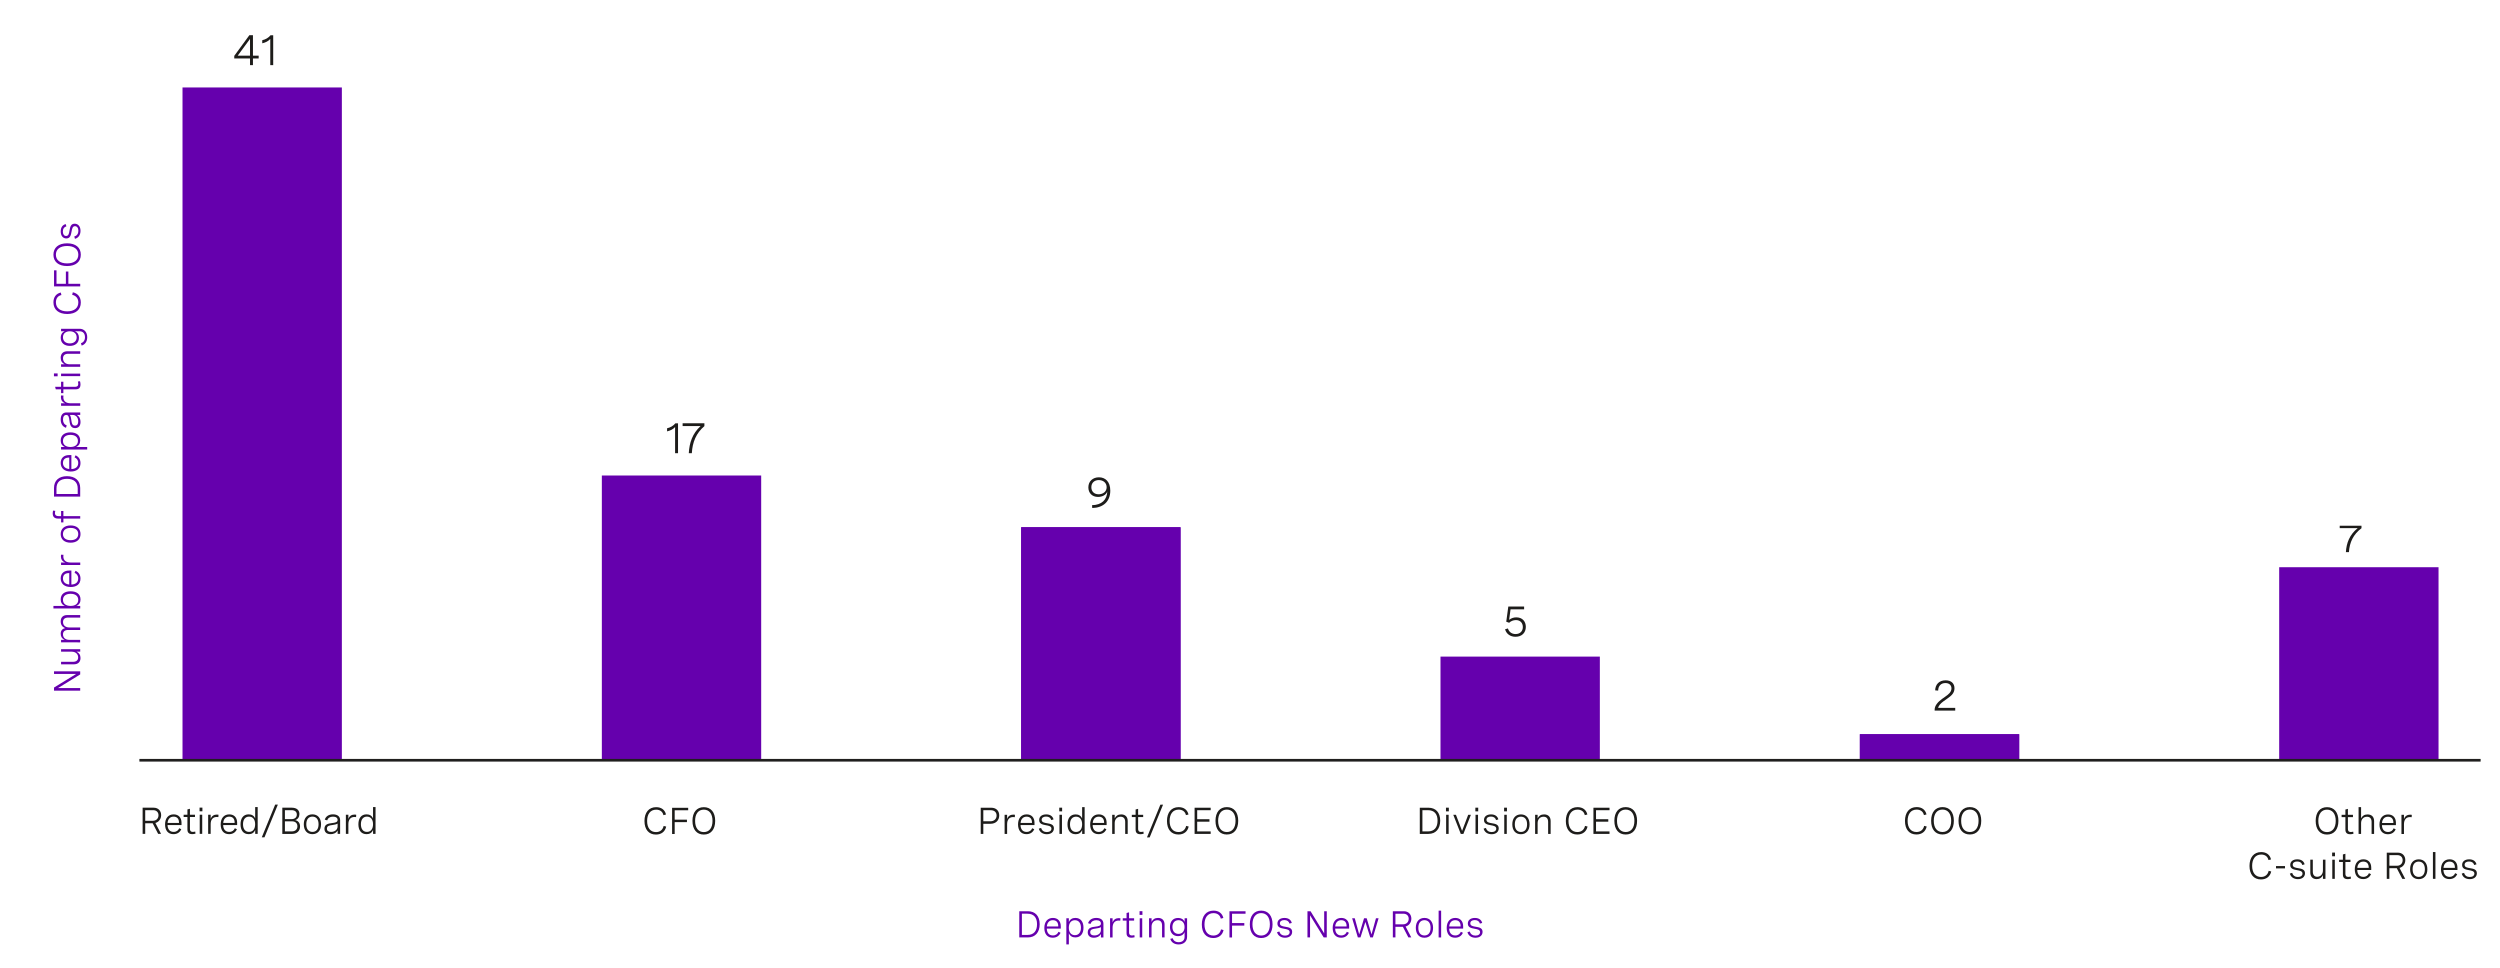 <?xml version="1.0" encoding="utf-8"?>
<!-- Generator: Adobe Illustrator 28.2.0, SVG Export Plug-In . SVG Version: 6.00 Build 0)  -->
<svg version="1.1" xmlns="http://www.w3.org/2000/svg" xmlns:xlink="http://www.w3.org/1999/xlink" x="0px" y="0px"
	 viewBox="0 0 935.84 362.29" style="enable-background:new 0 0 935.84 362.29;" xml:space="preserve">
<style type="text/css">
	.st0{fill:none;stroke:#6500AD;stroke-width:0.968;stroke-miterlimit:10;}
	.st1{fill-rule:evenodd;clip-rule:evenodd;fill:#A167FF;}
	.st2{fill-rule:evenodd;clip-rule:evenodd;fill:#6500AD;}
	.st3{fill-rule:evenodd;clip-rule:evenodd;fill:#0A2FB5;}
	.st4{fill-rule:evenodd;clip-rule:evenodd;fill:#4A0080;}
	.st5{fill:#6500AD;}
	.st6{fill:none;stroke:#6500AD;stroke-miterlimit:10;}
	.st7{fill:none;stroke:#585656;stroke-width:0.291;stroke-miterlimit:10;}
	.st8{fill:#4A0080;}
	.st9{fill:#0A30B4;}
	.st10{fill:#A167FF;}
	.st11{fill:#FFFFFF;}
	.st12{fill-rule:evenodd;clip-rule:evenodd;fill:none;}
	.st13{fill:#1D1C1A;}
	.st14{fill:none;stroke:#201F1E;stroke-miterlimit:10;}
	.st15{fill:none;stroke:#D9D9D9;stroke-linejoin:round;stroke-miterlimit:10;}
	.st16{fill:none;stroke:#4A0080;stroke-width:2.503;stroke-linecap:round;stroke-linejoin:round;stroke-miterlimit:10;}
	.st17{fill:none;stroke:#6500AD;stroke-width:2.503;stroke-linecap:round;stroke-linejoin:round;stroke-miterlimit:10;}
	.st18{fill:none;stroke:#A167FF;stroke-width:2.503;stroke-linecap:round;stroke-linejoin:round;stroke-miterlimit:10;}
	.st19{fill:none;stroke:#0A2FB5;stroke-width:2.503;stroke-linecap:round;stroke-linejoin:round;stroke-miterlimit:10;}
	.st20{fill:none;stroke:#488CFF;stroke-width:2.503;stroke-linecap:round;stroke-linejoin:round;stroke-miterlimit:10;}
	.st21{fill:#DAB8FF;}
	.st22{fill:none;stroke:#959392;stroke-width:1.919;stroke-linecap:round;stroke-linejoin:round;stroke-miterlimit:10;}
	.st23{fill-rule:evenodd;clip-rule:evenodd;fill:#959392;}
	.st24{fill-rule:evenodd;clip-rule:evenodd;fill:#DAB8FF;}
	.st25{fill:none;stroke:#D9D9D9;stroke-width:0.97;stroke-linejoin:round;stroke-miterlimit:10;}
</style>
<g id="Layer_1">
	<g>
		<path class="st13" d="M53.39,302.35h4.15c1.7,0,2.78,1.18,2.78,2.78c0,1.46-0.89,2.61-2.16,2.93l2.13,4.09H59.2l-2.06-3.98h-2.78
			v3.98h-0.97V302.35z M54.36,303.28v3.97h2.87c1.24,0,2.1-0.86,2.1-2.07c0-1.17-0.81-1.9-1.96-1.9H54.36z"/>
		<path class="st13" d="M67.95,308.85h-5.23c0.03,1.5,0.77,2.56,2.27,2.56c1.11,0,1.78-0.58,2.1-1.37l0.77,0.37
			c-0.48,1.08-1.42,1.85-2.93,1.85c-2.08,0-3.14-1.48-3.14-3.65c0-2.31,1.22-3.76,3.22-3.76c1.76,0,2.94,1.13,2.94,3.14V308.85z
			 M62.73,308.05H67v-0.14c0-1.5-0.8-2.21-2.02-2.21C63.59,305.7,62.84,306.69,62.73,308.05z"/>
		<path class="st13" d="M72.99,304.98v0.86h-1.89v4.4c0,0.62,0.17,1.17,1.11,1.17c0.27,0,0.56-0.05,0.87-0.13l0.1,0.79
			c-0.42,0.12-0.85,0.18-1.26,0.18c-1.76,0-1.76-1.32-1.76-1.81v-4.6h-1.42v-0.86h1.42V303l0.94-0.25v2.23H72.99z"/>
		<path class="st13" d="M75.77,302.32v1.38h-1.07v-1.38H75.77z M75.7,304.98v7.16h-0.94v-7.16H75.7z"/>
		<path class="st13" d="M77.92,304.98h0.94v1.59c0.38-1.17,1.27-1.65,2.32-1.65c0.2,0,0.4,0.02,0.61,0.06l-0.05,0.89
			c-0.21-0.03-0.4-0.05-0.61-0.05c-1.46,0-2.27,0.98-2.27,2.69v3.64h-0.94V304.98z"/>
		<path class="st13" d="M88.77,308.85h-5.23c0.03,1.5,0.77,2.56,2.27,2.56c1.11,0,1.78-0.58,2.1-1.37l0.77,0.37
			c-0.48,1.08-1.42,1.85-2.93,1.85c-2.08,0-3.14-1.48-3.14-3.65c0-2.31,1.22-3.76,3.22-3.76c1.76,0,2.94,1.13,2.94,3.14V308.85z
			 M83.56,308.05h4.27v-0.14c0-1.5-0.8-2.21-2.02-2.21C84.41,305.7,83.67,306.69,83.56,308.05z"/>
		<path class="st13" d="M96.46,312.15h-0.93v-1.48c-0.49,1.18-1.36,1.59-2.44,1.59c-2.04,0-3.05-1.51-3.05-3.71
			c0-2.2,1.03-3.71,3.04-3.71c1.08,0,1.99,0.44,2.44,1.57v-4.29h0.94V312.15z M95.51,308.55c0-1.8-0.86-2.86-2.28-2.86
			s-2.26,1.07-2.26,2.86c0,1.79,0.84,2.86,2.26,2.86S95.51,310.34,95.51,308.55z"/>
		<path class="st13" d="M104.01,301.2L99,313.45h-1.01L103,301.2H104.01z"/>
		<path class="st13" d="M105.68,302.35h3.56c1.82,0,2.84,0.92,2.84,2.37c0,1.09-0.57,1.96-1.59,2.28c1.16,0.24,1.83,1.13,1.83,2.38
			c0,1.65-1.16,2.78-2.93,2.78h-3.71V302.35z M106.65,303.28v3.36h2.41c1.27,0,2.05-0.64,2.05-1.72c0-1.07-0.75-1.64-1.96-1.64
			H106.65z M106.65,307.45v3.77h2.6c1.29,0,2.08-0.74,2.08-1.91c0-1.16-0.77-1.86-2.05-1.86H106.65z"/>
		<path class="st13" d="M120.18,308.55c0,2.31-1.24,3.71-3.23,3.71s-3.23-1.39-3.23-3.71c0-2.3,1.24-3.71,3.23-3.71
			S120.18,306.25,120.18,308.55z M114.66,308.55c0,1.84,0.86,2.86,2.29,2.86c1.44,0,2.3-1.02,2.3-2.86c0-1.83-0.86-2.86-2.3-2.86
			C115.52,305.7,114.66,306.72,114.66,308.55z"/>
		<path class="st13" d="M127.32,307.02v5.13h-0.93v-1.3c-0.59,1.06-1.62,1.41-2.64,1.41c-1.48,0-2.3-0.77-2.3-2.04
			c0-1.76,1.58-1.95,2.91-2.12c1.13-0.15,2.02-0.29,2.02-1.18c0-0.72-0.58-1.22-1.72-1.22c-1.15,0-1.89,0.51-2.19,1.39l-0.9-0.27
			c0.4-1.22,1.47-1.98,3.1-1.98C126.33,304.85,127.32,305.64,127.32,307.02z M126.38,309.33v-1.04c-0.47,0.32-1.22,0.44-1.98,0.55
			c-1.06,0.15-2.02,0.27-2.02,1.35c0,0.85,0.6,1.22,1.54,1.22C125.29,311.41,126.38,310.64,126.38,309.33z"/>
		<path class="st13" d="M129.47,304.98h0.94v1.59c0.38-1.17,1.27-1.65,2.32-1.65c0.2,0,0.4,0.02,0.61,0.06l-0.05,0.89
			c-0.21-0.03-0.4-0.05-0.61-0.05c-1.46,0-2.27,0.98-2.27,2.69v3.64h-0.94V304.98z"/>
		<path class="st13" d="M140.58,312.15h-0.93v-1.48c-0.49,1.18-1.36,1.59-2.44,1.59c-2.04,0-3.05-1.51-3.05-3.71
			c0-2.2,1.03-3.71,3.04-3.71c1.08,0,1.99,0.44,2.44,1.57v-4.29h0.94V312.15z M139.64,308.55c0-1.8-0.86-2.86-2.28-2.86
			s-2.26,1.07-2.26,2.86c0,1.79,0.84,2.86,2.26,2.86S139.64,310.34,139.64,308.55z"/>
	</g>
	<g>
		<path class="st13" d="M367.12,302.36h3.92c1.88,0,3.01,1.16,3.01,2.88c0,1.8-1.24,3.13-3.26,3.13h-2.7v3.79h-0.97V302.36z
			 M368.09,303.29v4.15h2.65c1.37,0,2.32-0.85,2.32-2.16c0-1.26-0.88-1.99-2.19-1.99H368.09z"/>
		<path class="st13" d="M376.06,305H377v1.59c0.38-1.17,1.27-1.65,2.32-1.65c0.2,0,0.4,0.02,0.61,0.06l-0.05,0.9
			c-0.21-0.03-0.4-0.05-0.61-0.05c-1.46,0-2.27,0.98-2.27,2.69v3.64h-0.94V305z"/>
		<path class="st13" d="M387.25,308.86h-5.23c0.03,1.5,0.77,2.56,2.27,2.56c1.11,0,1.78-0.58,2.1-1.38l0.77,0.37
			c-0.48,1.08-1.42,1.85-2.93,1.85c-2.08,0-3.14-1.48-3.14-3.65c0-2.31,1.22-3.76,3.22-3.76c1.76,0,2.94,1.13,2.94,3.14V308.86z
			 M382.04,308.06h4.27v-0.14c0-1.5-0.8-2.21-2.02-2.21C382.89,305.71,382.15,306.71,382.04,308.06z"/>
		<path class="st13" d="M393.53,306.99c-0.25-0.85-0.89-1.32-1.93-1.32c-1.07,0-1.67,0.48-1.67,1.22c0,0.94,0.97,1.1,2.03,1.28
			c1.22,0.2,2.56,0.42,2.56,1.91c0,1.32-1.05,2.2-2.66,2.2c-1.47,0-2.66-0.74-3-2.09l0.88-0.26c0.27,1.07,1.12,1.54,2.13,1.54
			c1.07,0,1.72-0.52,1.72-1.27c0-0.93-0.99-1.09-2.05-1.29c-1.22-0.22-2.54-0.46-2.54-1.94c0-1.33,1.06-2.11,2.64-2.11
			s2.46,0.77,2.74,1.87L393.53,306.99z"/>
		<path class="st13" d="M397.59,302.34v1.38h-1.07v-1.38H397.59z M397.53,305v7.16h-0.94V305H397.53z"/>
		<path class="st13" d="M406.02,312.17h-0.93v-1.48c-0.49,1.18-1.36,1.59-2.44,1.59c-2.04,0-3.05-1.51-3.05-3.71
			c0-2.2,1.03-3.71,3.04-3.71c1.08,0,1.99,0.44,2.44,1.56v-4.29h0.94V312.17z M405.08,308.57c0-1.8-0.86-2.86-2.28-2.86
			s-2.26,1.07-2.26,2.86c0,1.78,0.84,2.86,2.26,2.86S405.08,310.36,405.08,308.57z"/>
		<path class="st13" d="M414.25,308.86h-5.23c0.03,1.5,0.77,2.56,2.27,2.56c1.11,0,1.78-0.58,2.1-1.38l0.77,0.37
			c-0.48,1.08-1.42,1.85-2.93,1.85c-2.08,0-3.14-1.48-3.14-3.65c0-2.31,1.22-3.76,3.22-3.76c1.76,0,2.94,1.13,2.94,3.14V308.86z
			 M409.04,308.06h4.27v-0.14c0-1.5-0.8-2.21-2.02-2.21C409.89,305.71,409.15,306.71,409.04,308.06z"/>
		<path class="st13" d="M416.33,305h0.94v1.36c0.43-0.94,1.22-1.5,2.42-1.5c1.59,0,2.45,0.96,2.45,2.49v4.81h-0.94v-4.47
			c0-1.24-0.57-1.96-1.72-1.96c-1.39,0-2.21,1.03-2.21,2.37v4.06h-0.94V305z"/>
		<path class="st13" d="M427.93,305v0.86h-1.89v4.4c0,0.62,0.17,1.17,1.11,1.17c0.27,0,0.56-0.05,0.87-0.13l0.1,0.79
			c-0.42,0.12-0.85,0.19-1.26,0.19c-1.76,0-1.76-1.32-1.76-1.81v-4.6h-1.42V305h1.42v-1.98l0.94-0.25V305H427.93z"/>
		<path class="st13" d="M435.37,301.22l-5.01,12.25h-1.01l5.02-12.25H435.37z"/>
		<path class="st13" d="M443.94,305.13c-0.31-1.37-1.32-2.06-2.73-2.06c-2.2,0-3.38,1.7-3.38,4.23c0,2.6,1.24,4.16,3.32,4.16
			c1.51,0,2.54-0.83,2.87-2.3l0.95,0.24c-0.4,1.87-1.8,2.99-3.84,2.99c-2.69,0-4.29-1.91-4.29-5.06c0-3.15,1.59-5.19,4.38-5.19
			c1.9,0,3.26,0.96,3.68,2.76L443.94,305.13z"/>
		<path class="st13" d="M453.2,303.29h-5.05v3.37h4.59v0.93h-4.59v3.64h5.05v0.93h-6.02v-9.8h6.02V303.29z"/>
		<path class="st13" d="M463.51,307.26c0,3.23-1.61,5.13-4.26,5.13s-4.25-1.9-4.25-5.13s1.61-5.13,4.25-5.13
			S463.51,304.04,463.51,307.26z M455.99,307.26c0,2.66,1.24,4.2,3.26,4.2s3.26-1.54,3.26-4.2c0-2.66-1.24-4.2-3.26-4.2
			S455.99,304.61,455.99,307.26z"/>
	</g>
	<g>
		<path class="st13" d="M531.49,302.36h3.23c2.74,0,4.4,1.8,4.4,4.85c0,3.03-1.63,4.95-4.42,4.95h-3.22V302.36z M532.46,303.29v7.94
			h2.07c2.37,0,3.6-1.48,3.6-4.01s-1.23-3.94-3.6-3.94H532.46z"/>
		<path class="st13" d="M542.35,302.34v1.38h-1.07v-1.38H542.35z M542.28,305v7.16h-0.94V305H542.28z"/>
		<path class="st13" d="M549.6,305h1.01l-2.81,7.16h-0.98l-2.81-7.16h1l2.3,6.04L549.6,305z"/>
		<path class="st13" d="M553.35,302.34v1.38h-1.07v-1.38H553.35z M553.28,305v7.16h-0.94V305H553.28z"/>
		<path class="st13" d="M560.04,306.99c-0.25-0.85-0.89-1.32-1.93-1.32c-1.07,0-1.67,0.48-1.67,1.22c0,0.94,0.97,1.1,2.03,1.28
			c1.22,0.2,2.56,0.42,2.56,1.91c0,1.32-1.05,2.2-2.66,2.2c-1.47,0-2.66-0.74-3-2.09l0.88-0.26c0.27,1.07,1.12,1.54,2.13,1.54
			c1.07,0,1.72-0.52,1.72-1.27c0-0.93-0.99-1.09-2.05-1.29c-1.22-0.22-2.54-0.46-2.54-1.94c0-1.33,1.06-2.11,2.64-2.11
			s2.46,0.77,2.74,1.87L560.04,306.99z"/>
		<path class="st13" d="M564.11,302.34v1.38h-1.07v-1.38H564.11z M564.04,305v7.16h-0.94V305H564.04z"/>
		<path class="st13" d="M572.57,308.57c0,2.31-1.24,3.71-3.23,3.71s-3.23-1.39-3.23-3.71c0-2.3,1.24-3.71,3.23-3.71
			S572.57,306.27,572.57,308.57z M567.05,308.57c0,1.84,0.86,2.86,2.29,2.86c1.44,0,2.3-1.02,2.3-2.86c0-1.83-0.86-2.86-2.3-2.86
			C567.91,305.71,567.05,306.74,567.05,308.57z"/>
		<path class="st13" d="M574.65,305h0.94v1.36c0.43-0.94,1.22-1.5,2.42-1.5c1.59,0,2.45,0.96,2.45,2.49v4.81h-0.94v-4.47
			c0-1.24-0.57-1.96-1.72-1.96c-1.39,0-2.21,1.03-2.21,2.37v4.06h-0.94V305z"/>
		<path class="st13" d="M593.25,305.13c-0.31-1.37-1.32-2.06-2.73-2.06c-2.2,0-3.38,1.7-3.38,4.23c0,2.6,1.24,4.16,3.32,4.16
			c1.51,0,2.54-0.83,2.87-2.3l0.95,0.24c-0.4,1.87-1.8,2.99-3.84,2.99c-2.69,0-4.29-1.91-4.29-5.06c0-3.15,1.59-5.19,4.38-5.19
			c1.9,0,3.26,0.96,3.68,2.76L593.25,305.13z"/>
		<path class="st13" d="M602.5,303.29h-5.05v3.37h4.59v0.93h-4.59v3.64h5.05v0.93h-6.02v-9.8h6.02V303.29z"/>
		<path class="st13" d="M612.82,307.26c0,3.23-1.61,5.13-4.26,5.13s-4.25-1.9-4.25-5.13s1.61-5.13,4.25-5.13
			S612.82,304.04,612.82,307.26z M605.3,307.26c0,2.66,1.24,4.2,3.26,4.2s3.26-1.54,3.26-4.2c0-2.66-1.24-4.2-3.26-4.2
			S605.3,304.61,605.3,307.26z"/>
	</g>
	<g>
		<path class="st13" d="M875.35,307.28c0,3.23-1.61,5.13-4.26,5.13s-4.25-1.9-4.25-5.13s1.61-5.13,4.25-5.13
			S875.35,304.05,875.35,307.28z M867.83,307.28c0,2.66,1.24,4.2,3.26,4.2s3.26-1.54,3.26-4.2c0-2.66-1.24-4.2-3.26-4.2
			S867.83,304.62,867.83,307.28z"/>
		<path class="st13" d="M880.8,305.02v0.86h-1.89v4.4c0,0.62,0.17,1.17,1.11,1.17c0.27,0,0.56-0.05,0.87-0.13l0.1,0.79
			c-0.42,0.12-0.85,0.18-1.26,0.18c-1.76,0-1.76-1.32-1.76-1.81v-4.6h-1.42v-0.86h1.42v-1.98l0.94-0.25v2.23H880.8z"/>
		<path class="st13" d="M882.9,302.15h0.94v4.22c0.43-0.94,1.22-1.5,2.42-1.5c1.59,0,2.45,0.96,2.45,2.49v4.81h-0.94v-4.47
			c0-1.24-0.57-1.96-1.72-1.96c-1.39,0-2.21,1.03-2.21,2.37v4.06h-0.94V302.15z"/>
		<path class="st13" d="M896.88,308.88h-5.23c0.03,1.5,0.77,2.56,2.27,2.56c1.11,0,1.78-0.58,2.1-1.37l0.77,0.37
			c-0.48,1.08-1.42,1.85-2.93,1.85c-2.08,0-3.14-1.48-3.14-3.65c0-2.31,1.22-3.76,3.22-3.76c1.76,0,2.94,1.13,2.94,3.14V308.88z
			 M891.66,308.08h4.27v-0.14c0-1.5-0.8-2.21-2.02-2.21C892.52,305.73,891.77,306.73,891.66,308.08z"/>
		<path class="st13" d="M898.95,305.02h0.94v1.59c0.38-1.17,1.27-1.65,2.32-1.65c0.2,0,0.4,0.02,0.61,0.06l-0.05,0.89
			c-0.21-0.03-0.4-0.05-0.61-0.05c-1.46,0-2.27,0.98-2.27,2.69v3.64h-0.94V305.02z"/>
		<path class="st13" d="M849.17,321.95c-0.31-1.37-1.32-2.06-2.73-2.06c-2.2,0-3.38,1.7-3.38,4.23c0,2.6,1.24,4.16,3.32,4.16
			c1.51,0,2.54-0.83,2.87-2.3l0.95,0.24c-0.4,1.87-1.8,2.99-3.84,2.99c-2.69,0-4.29-1.91-4.29-5.06c0-3.15,1.59-5.19,4.38-5.19
			c1.9,0,3.26,0.96,3.68,2.76L849.17,321.95z"/>
		<path class="st13" d="M851.99,324.2h3.37v0.87h-3.37V324.2z"/>
		<path class="st13" d="M861.85,323.81c-0.25-0.85-0.89-1.32-1.93-1.32c-1.07,0-1.67,0.48-1.67,1.22c0,0.94,0.97,1.1,2.03,1.28
			c1.22,0.2,2.56,0.42,2.56,1.91c0,1.32-1.05,2.2-2.66,2.2c-1.47,0-2.66-0.74-3-2.09l0.88-0.26c0.27,1.07,1.12,1.54,2.13,1.54
			c1.07,0,1.72-0.52,1.72-1.27c0-0.93-0.99-1.09-2.05-1.29c-1.22-0.22-2.54-0.46-2.54-1.94c0-1.33,1.06-2.11,2.64-2.11
			s2.46,0.77,2.74,1.87L861.85,323.81z"/>
		<path class="st13" d="M870.5,328.98h-0.94v-1.39c-0.43,0.94-1.22,1.5-2.36,1.5c-1.5,0-2.37-0.95-2.37-2.49v-4.79h0.94v4.44
			c0,1.24,0.57,1.96,1.65,1.96c1.32,0,2.14-1.03,2.14-2.37v-4.03h0.94V328.98z"/>
		<path class="st13" d="M874.07,319.15v1.38h-1.07v-1.38H874.07z M874,321.82v7.16h-0.94v-7.16H874z"/>
		<path class="st13" d="M879.86,321.82v0.86h-1.89v4.4c0,0.62,0.17,1.17,1.11,1.17c0.27,0,0.56-0.05,0.87-0.13l0.1,0.79
			c-0.42,0.12-0.85,0.19-1.26,0.19c-1.76,0-1.76-1.32-1.76-1.81v-4.6h-1.42v-0.86h1.42v-1.98l0.94-0.25v2.23H879.86z"/>
		<path class="st13" d="M887.64,325.68h-5.23c0.03,1.5,0.77,2.56,2.27,2.56c1.11,0,1.78-0.58,2.1-1.38l0.77,0.37
			c-0.48,1.08-1.42,1.85-2.93,1.85c-2.08,0-3.14-1.48-3.14-3.65c0-2.31,1.22-3.76,3.22-3.76c1.76,0,2.94,1.13,2.94,3.14V325.68z
			 M882.43,324.88h4.27v-0.14c0-1.5-0.8-2.21-2.02-2.21C883.28,322.53,882.53,323.53,882.43,324.88z"/>
		<path class="st13" d="M893.46,319.18h4.15c1.7,0,2.78,1.18,2.78,2.78c0,1.46-0.89,2.61-2.16,2.93l2.13,4.1h-1.09L897.2,325h-2.78
			v3.98h-0.97V319.18z M894.43,320.11v3.97h2.87c1.24,0,2.1-0.86,2.1-2.07c0-1.17-0.81-1.9-1.96-1.9H894.43z"/>
		<path class="st13" d="M908.65,325.39c0,2.31-1.24,3.71-3.23,3.71s-3.23-1.39-3.23-3.71c0-2.3,1.24-3.71,3.23-3.71
			S908.65,323.08,908.65,325.39z M903.13,325.39c0,1.84,0.86,2.86,2.29,2.86c1.44,0,2.3-1.02,2.3-2.86c0-1.83-0.86-2.86-2.3-2.86
			C903.99,322.53,903.13,323.55,903.13,325.39z"/>
		<path class="st13" d="M910.73,318.95h0.94v10.03h-0.94V318.95z"/>
		<path class="st13" d="M919.91,325.68h-5.23c0.03,1.5,0.77,2.56,2.27,2.56c1.11,0,1.78-0.58,2.1-1.38l0.77,0.37
			c-0.48,1.08-1.42,1.85-2.93,1.85c-2.08,0-3.14-1.48-3.14-3.65c0-2.31,1.22-3.76,3.22-3.76c1.76,0,2.94,1.13,2.94,3.14V325.68z
			 M914.69,324.88h4.27v-0.14c0-1.5-0.8-2.21-2.02-2.21C915.55,322.53,914.8,323.53,914.69,324.88z"/>
		<path class="st13" d="M926.19,323.81c-0.25-0.85-0.89-1.32-1.93-1.32c-1.07,0-1.67,0.48-1.67,1.22c0,0.94,0.97,1.1,2.03,1.28
			c1.22,0.2,2.56,0.42,2.56,1.91c0,1.32-1.05,2.2-2.66,2.2c-1.47,0-2.66-0.74-3-2.09l0.88-0.26c0.27,1.07,1.12,1.54,2.13,1.54
			c1.07,0,1.72-0.52,1.72-1.27c0-0.93-0.99-1.09-2.05-1.29c-1.22-0.22-2.54-0.46-2.54-1.94c0-1.33,1.06-2.11,2.64-2.11
			s2.46,0.77,2.74,1.87L926.19,323.81z"/>
	</g>
	<g>
		<path class="st13" d="M248.35,305.15c-0.31-1.37-1.32-2.06-2.73-2.06c-2.2,0-3.38,1.7-3.38,4.23c0,2.6,1.24,4.16,3.32,4.16
			c1.51,0,2.54-0.83,2.87-2.3l0.95,0.24c-0.4,1.87-1.8,2.99-3.84,2.99c-2.69,0-4.29-1.91-4.29-5.07c0-3.15,1.59-5.19,4.38-5.19
			c1.9,0,3.26,0.96,3.68,2.75L248.35,305.15z"/>
		<path class="st13" d="M257.61,302.38v0.93h-5.05v3.51h4.59v0.93h-4.59v4.44h-0.97v-9.8H257.61z"/>
		<path class="st13" d="M267.72,307.28c0,3.23-1.61,5.13-4.26,5.13s-4.25-1.9-4.25-5.13s1.61-5.13,4.25-5.13
			S267.72,304.05,267.72,307.28z M260.2,307.28c0,2.66,1.24,4.2,3.26,4.2s3.26-1.54,3.26-4.2c0-2.66-1.24-4.2-3.26-4.2
			S260.2,304.62,260.2,307.28z"/>
	</g>
	<g>
		<path class="st13" d="M875.84,196.79h8.15v0.94c-3.07,2.31-4.48,5.3-4.7,8.96h-1.14c0.21-3.44,1.35-6.49,4.41-8.98h-6.72V196.79z"
			/>
	</g>
	<g>
		<path class="st13" d="M570.53,227.05v1.04h-5.08l-0.53,3.94c0.82-0.66,1.76-0.93,2.69-0.93c2.28,0,3.56,1.54,3.56,3.56
			c0,2.19-1.5,3.71-3.86,3.71c-1.93,0-3.41-1.04-3.91-2.8l1.07-0.32c0.39,1.33,1.45,2.1,2.87,2.1c1.68,0,2.71-1.08,2.71-2.62
			c0-1.43-0.88-2.61-2.58-2.61c-0.99,0-1.94,0.4-2.54,1.01l-1.09-0.4l0.77-5.69H570.53z"/>
	</g>
	<g>
		<path class="st13" d="M720.2,305.12c-0.31-1.37-1.32-2.06-2.73-2.06c-2.2,0-3.38,1.7-3.38,4.23c0,2.6,1.24,4.16,3.32,4.16
			c1.51,0,2.54-0.83,2.87-2.3l0.95,0.24c-0.4,1.87-1.8,2.99-3.84,2.99c-2.69,0-4.29-1.91-4.29-5.07c0-3.15,1.59-5.19,4.38-5.19
			c1.9,0,3.26,0.96,3.68,2.75L720.2,305.12z"/>
		<path class="st13" d="M731.4,307.25c0,3.23-1.61,5.13-4.26,5.13s-4.25-1.9-4.25-5.13s1.61-5.13,4.25-5.13
			S731.4,304.02,731.4,307.25z M723.88,307.25c0,2.66,1.24,4.2,3.26,4.2s3.26-1.54,3.26-4.2c0-2.66-1.24-4.2-3.26-4.2
			S723.88,304.59,723.88,307.25z"/>
		<path class="st13" d="M741.65,307.25c0,3.23-1.61,5.13-4.26,5.13s-4.25-1.9-4.25-5.13s1.61-5.13,4.25-5.13
			S741.65,304.02,741.65,307.25z M734.13,307.25c0,2.66,1.24,4.2,3.26,4.2s3.26-1.54,3.26-4.2c0-2.66-1.24-4.2-3.26-4.2
			S734.13,304.59,734.13,307.25z"/>
	</g>
	<g>
		<path class="st13" d="M731.91,266.01h-7.7v-0.39c0-1.42,1.12-2.8,2.76-3.98l1.46-1.04c0.85-0.61,2.07-1.49,2.07-2.91
			c0-1.19-0.84-2-2.26-2c-1.62,0-2.68,1.04-2.72,2.83l-1.12-0.09c0.06-2.19,1.45-3.76,3.92-3.76c2.18,0,3.31,1.24,3.31,2.99
			c0,1.91-1.35,2.88-2.58,3.77l-1.58,1.13c-1.01,0.73-1.77,1.58-1.97,2.42h6.41V266.01z"/>
	</g>
	<g>
		<path class="st13" d="M408.79,189.11c3.63-0.08,5.6-2.02,5.71-5.15c-0.45,1.38-1.96,2.06-3.46,2.06c-2.29,0-3.63-1.53-3.63-3.59
			c0-2.32,1.72-3.76,3.96-3.76c2.38,0,4.25,1.62,4.25,5c0,4.08-2.68,6.41-6.75,6.5L408.79,189.11z M408.53,182.39
			c0,1.59,1.05,2.64,2.72,2.64c1.62,0,3.01-0.98,3.01-2.65c0-1.58-1.24-2.67-2.93-2.67C409.73,179.71,408.53,180.68,408.53,182.39z"
			/>
	</g>
	<g>
		<path class="st13" d="M253.81,158.45v11.2h-1.1v-9.79c-0.71,0.79-1.72,1.33-3,1.62v-1.16c1.27-0.28,2.32-0.91,3.12-1.86H253.81z"
			/>
		<path class="st13" d="M255.53,158.45h8.15v1.06c-3.07,2.61-4.48,6-4.7,10.13h-1.14c0.21-3.89,1.35-7.33,4.41-10.15h-6.72V158.45z"
			/>
	</g>
	<g>
		<path class="st13" d="M94.69,20.84h2.14v1.04h-2.14v2.49h-1.1v-2.49h-5.9v-0.96l5.66-7.75h1.34V20.84z M93.59,20.84v-6.28
			l-4.61,6.28H93.59z"/>
		<path class="st13" d="M102.27,13.18v11.2h-1.1v-9.79c-0.71,0.79-1.72,1.33-3,1.62v-1.16c1.27-0.28,2.32-0.91,3.12-1.86H102.27z"/>
	</g>
	<rect x="853.18" y="212.33" class="st5" width="59.65" height="72.19"/>
	<g>
		<rect x="696.21" y="274.84" class="st5" width="59.64" height="9.68"/>
		<rect x="696.21" y="274.84" class="st5" width="59.65" height="9.68"/>
	</g>
	<rect x="539.23" y="245.79" class="st5" width="59.65" height="38.74"/>
	<g>
		<rect x="382.26" y="197.36" class="st5" width="59.65" height="87.16"/>
		<rect x="382.26" y="197.36" class="st5" width="59.65" height="87.16"/>
	</g>
	<rect x="225.29" y="178" class="st5" width="59.65" height="106.52"/>
	<rect x="68.32" y="32.74" class="st5" width="59.65" height="251.79"/>
	<line class="st14" x1="52.18" y1="284.59" x2="928.59" y2="284.59"/>
	<g>
		<path class="st5" d="M20.22,252.27v-0.97h9.8v1.16l-8.29,5.1h8.29v0.97h-9.8v-1.16l8.31-5.1H20.22z"/>
		<path class="st5" d="M30.03,243.01v0.94h-1.39c0.94,0.43,1.5,1.22,1.5,2.36c0,1.5-0.95,2.37-2.49,2.37h-4.79v-0.94h4.44
			c1.24,0,1.96-0.57,1.96-1.65c0-1.32-1.03-2.14-2.37-2.14h-4.03v-0.94H30.03z"/>
		<path class="st5" d="M22.86,240.46v-0.94h1.33c-0.94-0.4-1.47-1.17-1.47-2.28c0-1.16,0.58-1.86,1.68-2.11
			c-1.06-0.41-1.68-1.22-1.68-2.5c0-1.55,0.91-2.39,2.43-2.39h4.87v0.94h-4.46c-1.29,0-1.97,0.57-1.97,1.66
			c0,1.28,0.96,2.04,2.3,2.04h4.12v0.94h-4.46c-1.28,0-1.97,0.55-1.97,1.64c0,1.29,0.95,2.06,2.3,2.06h4.12v0.94H22.86z"/>
		<path class="st5" d="M30.03,227.76H20v-0.94h4.29c-1.13-0.46-1.57-1.36-1.57-2.44c0-2.02,1.5-3.04,3.71-3.04
			c2.19,0,3.71,1.02,3.71,3.06c0,1.07-0.42,1.96-1.59,2.43h1.48V227.76z M26.43,222.28c-1.79,0-2.86,0.85-2.86,2.26
			c0,1.41,1.06,2.28,2.86,2.28c1.79,0,2.86-0.85,2.86-2.28S28.21,222.28,26.43,222.28z"/>
		<path class="st5" d="M26.72,213.58v5.23c1.5-0.03,2.56-0.77,2.56-2.27c0-1.11-0.58-1.78-1.37-2.1l0.37-0.77
			c1.08,0.48,1.85,1.42,1.85,2.93c0,2.08-1.48,3.14-3.65,3.14c-2.31,0-3.76-1.22-3.76-3.22c0-1.76,1.13-2.94,3.14-2.94H26.72z
			 M25.92,218.8v-4.27h-0.14c-1.5,0-2.21,0.8-2.21,2.02C23.57,217.95,24.57,218.69,25.92,218.8z"/>
		<path class="st5" d="M22.86,211.51v-0.94h1.59c-1.17-0.38-1.65-1.27-1.65-2.32c0-0.2,0.02-0.4,0.06-0.61l0.9,0.05
			c-0.03,0.21-0.05,0.4-0.05,0.61c0,1.46,0.98,2.27,2.69,2.27h3.64v0.94H22.86z"/>
		<path class="st5" d="M26.43,196.69c2.31,0,3.71,1.24,3.71,3.23s-1.39,3.23-3.71,3.23c-2.3,0-3.71-1.24-3.71-3.23
			S24.13,196.69,26.43,196.69z M26.43,202.21c1.84,0,2.86-0.86,2.86-2.29c0-1.44-1.02-2.3-2.86-2.3c-1.83,0-2.86,0.86-2.86,2.3
			C23.57,201.35,24.6,202.21,26.43,202.21z"/>
		<path class="st5" d="M30.03,194.13h-6.3v1.42h-0.86v-1.42h-1.07c-1.48,0-2.07-0.72-2.07-1.98c0-0.36,0.05-0.69,0.16-1.03
			l0.82,0.12c-0.09,0.27-0.14,0.52-0.14,0.78c0,0.98,0.64,1.18,1.34,1.18h0.96v-1.91h0.86v1.91h6.3V194.13z"/>
		<path class="st5" d="M20.22,185.88v-3.23c0-2.74,1.8-4.4,4.85-4.4c3.03,0,4.95,1.63,4.95,4.42v3.22H20.22z M21.15,184.91h7.94
			v-2.07c0-2.37-1.48-3.6-4.01-3.6s-3.94,1.23-3.94,3.6V184.91z"/>
		<path class="st5" d="M26.72,170.35v5.23c1.5-0.03,2.56-0.77,2.56-2.27c0-1.11-0.58-1.78-1.37-2.1l0.37-0.77
			c1.08,0.48,1.85,1.42,1.85,2.93c0,2.08-1.48,3.14-3.65,3.14c-2.31,0-3.76-1.22-3.76-3.22c0-1.76,1.13-2.94,3.14-2.94H26.72z
			 M25.92,175.56v-4.27h-0.14c-1.5,0-2.21,0.8-2.21,2.02C23.57,174.71,24.57,175.45,25.92,175.56z"/>
		<path class="st5" d="M22.86,168.27v-0.94h1.42c-1.09-0.47-1.56-1.32-1.56-2.44c0-2.02,1.5-3.04,3.65-3.04
			c2.18,0,3.65,1.05,3.65,3.05c0,1.13-0.47,1.96-1.57,2.43h4.19v0.94H22.86z M26.37,162.79c-1.73,0-2.8,0.84-2.8,2.26
			c0,1.42,1.07,2.28,2.8,2.28s2.8-0.86,2.8-2.28C29.18,163.63,28.1,162.79,26.37,162.79z"/>
		<path class="st5" d="M24.9,154.39h5.13v0.93h-1.31c1.06,0.59,1.42,1.62,1.42,2.64c0,1.48-0.77,2.3-2.04,2.3
			c-1.76,0-1.95-1.58-2.12-2.91c-0.15-1.13-0.29-2.02-1.18-2.02c-0.72,0-1.22,0.58-1.22,1.72c0,1.15,0.51,1.89,1.39,2.19l-0.27,0.9
			c-1.22-0.4-1.98-1.47-1.98-3.1C22.72,155.37,23.51,154.39,24.9,154.39z M27.21,155.32h-1.05c0.32,0.47,0.44,1.22,0.55,1.98
			c0.15,1.06,0.27,2.02,1.35,2.02c0.85,0,1.22-0.6,1.22-1.54C29.29,156.41,28.52,155.32,27.21,155.32z"/>
		<path class="st5" d="M22.86,151.9v-0.94h1.59c-1.17-0.38-1.65-1.27-1.65-2.32c0-0.2,0.02-0.4,0.06-0.61l0.9,0.05
			c-0.03,0.21-0.05,0.4-0.05,0.61c0,1.46,0.98,2.27,2.69,2.27h3.64v0.94H22.86z"/>
		<path class="st5" d="M22.86,142.9h0.86v1.89h4.4c0.62,0,1.17-0.17,1.17-1.11c0-0.27-0.05-0.56-0.13-0.87l0.79-0.1
			c0.12,0.42,0.18,0.85,0.18,1.26c0,1.76-1.32,1.76-1.81,1.76h-4.6v1.42h-0.86v-1.42h-1.98l-0.25-0.94h2.23V142.9z"/>
		<path class="st5" d="M20.19,139.79h1.38v1.07h-1.38V139.79z M22.86,139.86h7.16v0.94h-7.16V139.86z"/>
		<path class="st5" d="M22.86,137.3v-0.94h1.36c-0.94-0.43-1.5-1.22-1.5-2.42c0-1.59,0.96-2.45,2.49-2.45h4.81v0.94h-4.47
			c-1.24,0-1.96,0.57-1.96,1.72c0,1.39,1.03,2.21,2.37,2.21h4.06v0.94H22.86z"/>
		<path class="st5" d="M22.86,123.07h6.93c1.7,0,2.86,1.24,2.86,3.17c0,1.64-0.85,2.76-2.09,3.12l-0.25-0.9
			c0.94-0.28,1.5-1.06,1.5-2.24c0-1.39-0.77-2.21-1.99-2.21h-1.8c1.09,0.44,1.53,1.33,1.53,2.43c0,2.01-1.46,3.04-3.42,3.04
			c-1.93,0-3.4-1.01-3.4-3.05c0-1.07,0.4-1.97,1.5-2.43h-1.37V123.07z M26.13,128.55c1.54,0,2.57-0.86,2.57-2.27
			c0-1.42-1.03-2.27-2.57-2.27c-1.54,0-2.56,0.85-2.56,2.27C23.57,127.7,24.6,128.55,26.13,128.55z"/>
		<path class="st5" d="M22.99,110.44c-1.37,0.31-2.06,1.32-2.06,2.73c0,2.2,1.7,3.38,4.23,3.38c2.6,0,4.16-1.24,4.16-3.32
			c0-1.51-0.83-2.54-2.3-2.87l0.24-0.95c1.87,0.4,2.99,1.8,2.99,3.84c0,2.69-1.91,4.29-5.07,4.29S20,115.96,20,113.18
			c0-1.9,0.96-3.26,2.75-3.68L22.99,110.44z"/>
		<path class="st5" d="M20.22,101.19h0.93v5.05h3.51v-4.59h0.93v4.59h4.44v0.97h-9.8V101.19z"/>
		<path class="st5" d="M25.12,91.08c3.23,0,5.13,1.61,5.13,4.26s-1.9,4.25-5.13,4.25S20,97.98,20,95.34S21.9,91.08,25.12,91.08z
			 M25.12,98.6c2.66,0,4.2-1.24,4.2-3.26s-1.54-3.26-4.2-3.26s-4.2,1.24-4.2,3.26S22.46,98.6,25.12,98.6z"/>
		<path class="st5" d="M24.85,84.73c-0.85,0.25-1.32,0.89-1.32,1.93c0,1.07,0.48,1.67,1.22,1.67c0.94,0,1.1-0.97,1.28-2.03
			c0.2-1.22,0.42-2.56,1.91-2.56c1.32,0,2.2,1.05,2.2,2.66c0,1.47-0.74,2.66-2.08,3l-0.26-0.88c1.07-0.27,1.54-1.12,1.54-2.13
			c0-1.07-0.52-1.72-1.27-1.72c-0.93,0-1.09,0.99-1.29,2.05c-0.22,1.22-0.46,2.54-1.94,2.54c-1.33,0-2.11-1.06-2.11-2.64
			s0.77-2.46,1.87-2.74L24.85,84.73z"/>
	</g>
	<g>
		<path class="st5" d="M381.56,341.11h3.23c2.74,0,4.4,1.8,4.4,4.85c0,3.03-1.63,4.95-4.42,4.95h-3.22V341.11z M382.53,342.04v7.94
			h2.07c2.37,0,3.6-1.48,3.6-4.01s-1.23-3.94-3.6-3.94H382.53z"/>
		<path class="st5" d="M397.09,347.61h-5.23c0.03,1.5,0.77,2.56,2.27,2.56c1.11,0,1.78-0.58,2.1-1.37l0.77,0.37
			c-0.48,1.08-1.42,1.85-2.93,1.85c-2.08,0-3.14-1.48-3.14-3.65c0-2.31,1.22-3.76,3.22-3.76c1.76,0,2.94,1.13,2.94,3.14V347.61z
			 M391.87,346.81h4.27v-0.14c0-1.5-0.8-2.21-2.02-2.21C392.73,344.46,391.98,345.46,391.87,346.81z"/>
		<path class="st5" d="M399.17,343.75h0.94v1.42c0.47-1.09,1.32-1.56,2.44-1.56c2.02,0,3.04,1.5,3.04,3.65
			c0,2.18-1.05,3.65-3.05,3.65c-1.13,0-1.96-0.47-2.43-1.57v4.19h-0.94V343.75z M404.64,347.27c0-1.73-0.84-2.8-2.26-2.8
			c-1.42,0-2.28,1.07-2.28,2.8s0.86,2.8,2.28,2.8C403.8,350.07,404.64,349,404.64,347.27z"/>
		<path class="st5" d="M413.05,345.79v5.13h-0.93v-1.31c-0.59,1.06-1.62,1.42-2.64,1.42c-1.48,0-2.3-0.77-2.3-2.04
			c0-1.76,1.58-1.95,2.91-2.12c1.13-0.15,2.02-0.29,2.02-1.18c0-0.72-0.58-1.22-1.72-1.22c-1.15,0-1.89,0.51-2.19,1.39l-0.9-0.27
			c0.4-1.22,1.47-1.98,3.1-1.98C412.07,343.62,413.05,344.4,413.05,345.79z M412.11,348.1v-1.05c-0.47,0.32-1.22,0.44-1.98,0.55
			c-1.06,0.15-2.02,0.27-2.02,1.35c0,0.85,0.6,1.22,1.54,1.22C411.03,350.18,412.11,349.41,412.11,348.1z"/>
		<path class="st5" d="M415.54,343.75h0.94v1.59c0.38-1.17,1.27-1.65,2.32-1.65c0.2,0,0.4,0.02,0.61,0.06l-0.05,0.9
			c-0.21-0.03-0.4-0.05-0.61-0.05c-1.46,0-2.27,0.98-2.27,2.69v3.64h-0.94V343.75z"/>
		<path class="st5" d="M424.54,343.75v0.86h-1.89v4.4c0,0.62,0.17,1.17,1.11,1.17c0.27,0,0.56-0.05,0.87-0.13l0.1,0.79
			c-0.42,0.12-0.85,0.18-1.26,0.18c-1.76,0-1.76-1.32-1.76-1.81v-4.6h-1.42v-0.86h1.42v-1.98l0.94-0.25v2.23H424.54z"/>
		<path class="st5" d="M427.65,341.09v1.38h-1.07v-1.38H427.65z M427.58,343.75v7.16h-0.94v-7.16H427.58z"/>
		<path class="st5" d="M430.13,343.75h0.94v1.36c0.43-0.94,1.22-1.5,2.42-1.5c1.59,0,2.45,0.96,2.45,2.49v4.81H435v-4.47
			c0-1.24-0.57-1.96-1.72-1.96c-1.39,0-2.21,1.03-2.21,2.37v4.06h-0.94V343.75z"/>
		<path class="st5" d="M444.37,343.75v6.93c0,1.7-1.24,2.86-3.17,2.86c-1.64,0-2.76-0.85-3.12-2.09l0.9-0.25
			c0.28,0.94,1.06,1.5,2.24,1.5c1.39,0,2.21-0.77,2.21-1.99v-1.8c-0.44,1.09-1.33,1.53-2.43,1.53c-2.01,0-3.04-1.46-3.04-3.42
			c0-1.93,1.01-3.4,3.05-3.4c1.07,0,1.97,0.4,2.43,1.5v-1.37H444.37z M438.88,347.02c0,1.54,0.86,2.57,2.27,2.57
			c1.42,0,2.27-1.03,2.27-2.57c0-1.54-0.85-2.56-2.27-2.56C439.73,344.46,438.88,345.49,438.88,347.02z"/>
		<path class="st5" d="M456.99,343.88c-0.31-1.37-1.32-2.06-2.73-2.06c-2.2,0-3.38,1.7-3.38,4.23c0,2.6,1.24,4.16,3.32,4.16
			c1.51,0,2.54-0.83,2.87-2.3l0.95,0.24c-0.4,1.87-1.8,2.99-3.84,2.99c-2.69,0-4.29-1.91-4.29-5.07s1.59-5.19,4.38-5.19
			c1.9,0,3.26,0.96,3.68,2.75L456.99,343.88z"/>
		<path class="st5" d="M466.25,341.11v0.93h-5.05v3.51h4.59v0.93h-4.59v4.44h-0.97v-9.8H466.25z"/>
		<path class="st5" d="M476.36,346.01c0,3.23-1.61,5.13-4.26,5.13s-4.25-1.9-4.25-5.13s1.61-5.13,4.25-5.13
			S476.36,342.79,476.36,346.01z M468.84,346.01c0,2.66,1.24,4.2,3.26,4.2s3.26-1.54,3.26-4.2s-1.24-4.2-3.26-4.2
			S468.84,343.36,468.84,346.01z"/>
		<path class="st5" d="M482.71,345.74c-0.25-0.85-0.89-1.32-1.93-1.32c-1.07,0-1.67,0.48-1.67,1.22c0,0.94,0.97,1.1,2.03,1.28
			c1.22,0.2,2.56,0.42,2.56,1.91c0,1.32-1.05,2.2-2.66,2.2c-1.47,0-2.66-0.74-3-2.08l0.88-0.26c0.27,1.07,1.12,1.54,2.13,1.54
			c1.07,0,1.72-0.52,1.72-1.27c0-0.93-0.99-1.09-2.05-1.29c-1.22-0.22-2.54-0.46-2.54-1.94c0-1.33,1.06-2.11,2.64-2.11
			s2.46,0.77,2.74,1.87L482.71,345.74z"/>
		<path class="st5" d="M495.69,341.11h0.97v9.8h-1.16l-5.1-8.29v8.29h-0.97v-9.8h1.16l5.1,8.31V341.11z"/>
		<path class="st5" d="M505.03,347.61h-5.23c0.03,1.5,0.77,2.56,2.27,2.56c1.11,0,1.78-0.58,2.1-1.37l0.77,0.37
			c-0.48,1.08-1.42,1.85-2.93,1.85c-2.08,0-3.14-1.48-3.14-3.65c0-2.31,1.22-3.76,3.22-3.76c1.76,0,2.94,1.13,2.94,3.14V347.61z
			 M499.81,346.81h4.27v-0.14c0-1.5-0.8-2.21-2.02-2.21C500.67,344.46,499.92,345.46,499.81,346.81z"/>
		<path class="st5" d="M515.07,343.75h0.98l-2.13,7.16h-0.98l-1.83-5.8l-1.83,5.8h-0.99l-2.13-7.16h0.98l1.66,6.04l1.81-6.04h0.99
			l1.81,6.04L515.07,343.75z"/>
		<path class="st5" d="M521.39,341.11h4.15c1.7,0,2.78,1.18,2.78,2.78c0,1.46-0.89,2.61-2.16,2.93l2.13,4.09h-1.09l-2.06-3.98h-2.78
			v3.98h-0.97V341.11z M522.36,342.04v3.97h2.87c1.24,0,2.1-0.86,2.1-2.07c0-1.17-0.81-1.9-1.96-1.9H522.36z"/>
		<path class="st5" d="M536.45,347.32c0,2.31-1.24,3.71-3.23,3.71s-3.23-1.39-3.23-3.71c0-2.3,1.24-3.71,3.23-3.71
			S536.45,345.02,536.45,347.32z M530.93,347.32c0,1.84,0.86,2.86,2.29,2.86c1.44,0,2.3-1.02,2.3-2.86c0-1.83-0.86-2.86-2.3-2.86
			C531.79,344.46,530.93,345.49,530.93,347.32z"/>
		<path class="st5" d="M538.53,340.89h0.94v10.03h-0.94V340.89z"/>
		<path class="st5" d="M547.71,347.61h-5.23c0.03,1.5,0.77,2.56,2.27,2.56c1.11,0,1.78-0.58,2.1-1.37l0.77,0.37
			c-0.48,1.08-1.42,1.85-2.93,1.85c-2.08,0-3.14-1.48-3.14-3.65c0-2.31,1.22-3.76,3.22-3.76c1.76,0,2.94,1.13,2.94,3.14V347.61z
			 M542.49,346.81h4.27v-0.14c0-1.5-0.8-2.21-2.02-2.21C543.34,344.46,542.6,345.46,542.49,346.81z"/>
		<path class="st5" d="M553.99,345.74c-0.25-0.85-0.89-1.32-1.93-1.32c-1.07,0-1.67,0.48-1.67,1.22c0,0.94,0.97,1.1,2.03,1.28
			c1.22,0.2,2.56,0.42,2.56,1.91c0,1.32-1.05,2.2-2.66,2.2c-1.47,0-2.66-0.74-3-2.08l0.88-0.26c0.27,1.07,1.12,1.54,2.13,1.54
			c1.07,0,1.72-0.52,1.72-1.27c0-0.93-0.99-1.09-2.05-1.29c-1.22-0.22-2.54-0.46-2.54-1.94c0-1.33,1.06-2.11,2.64-2.11
			s2.46,0.77,2.74,1.87L553.99,345.74z"/>
	</g>
</g>
<g id="puntos">
</g>
</svg>
